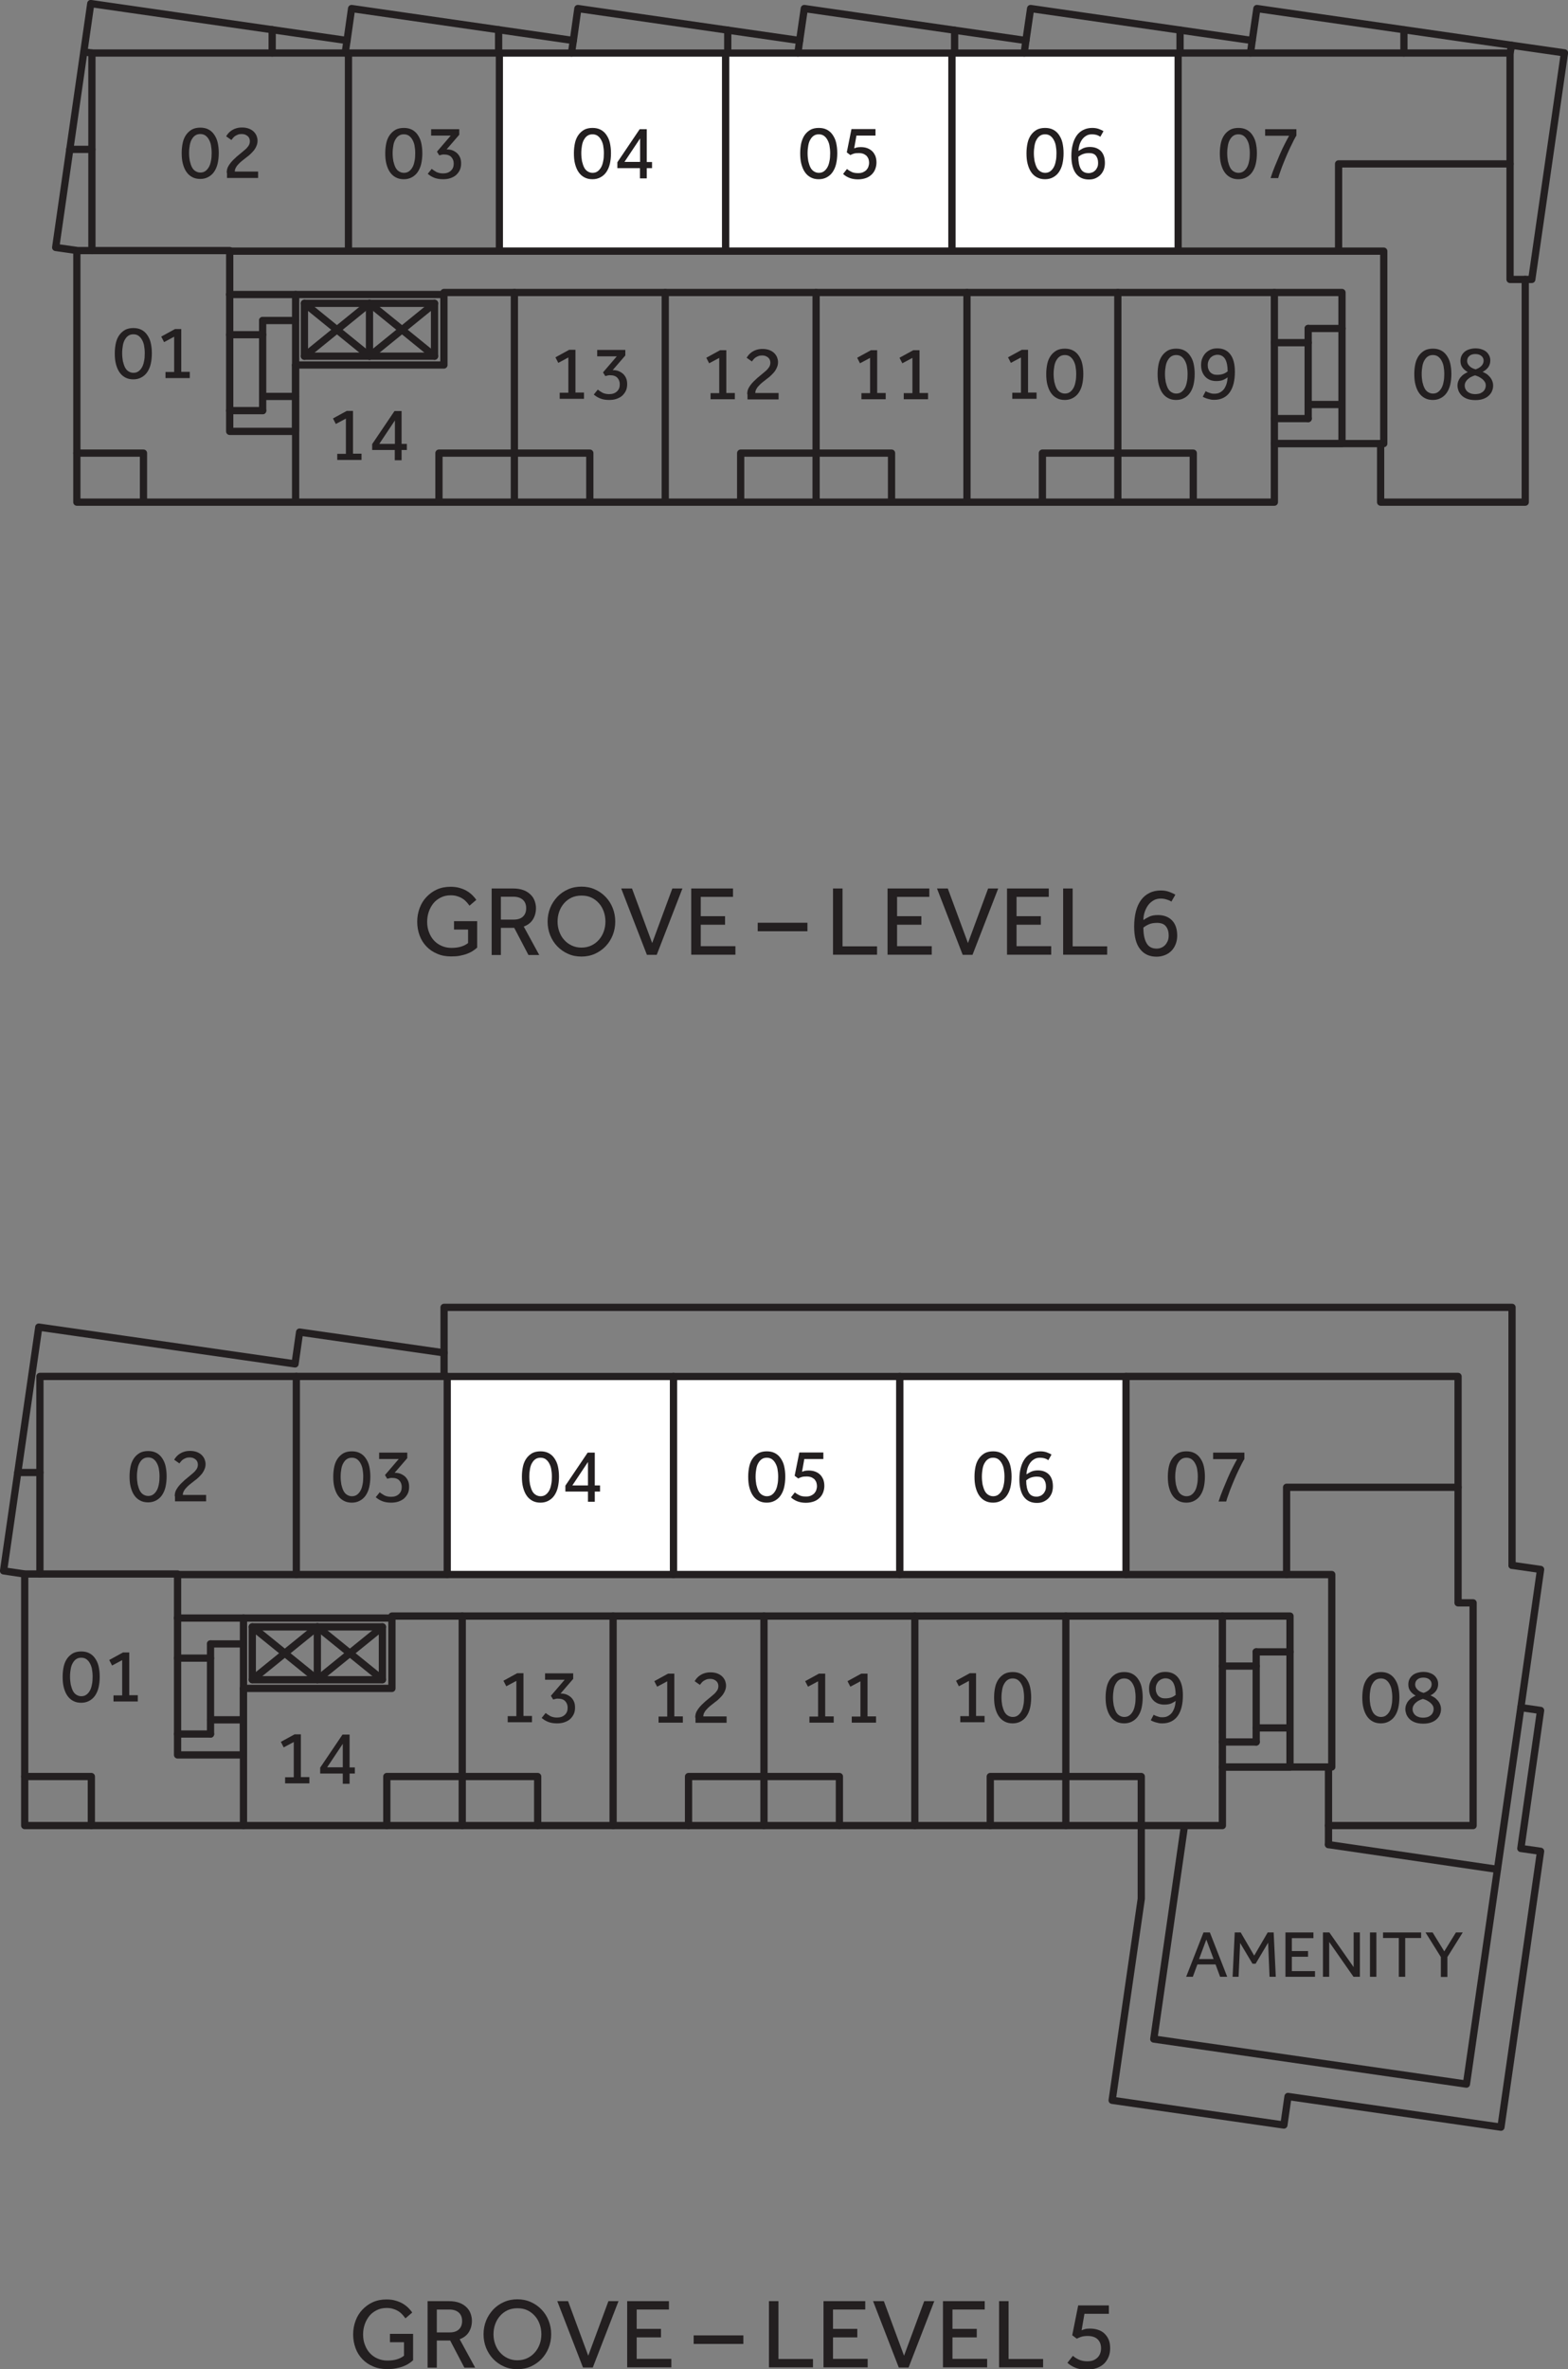 <?xml version="1.0" encoding="UTF-8"?>
<svg id="Layer_1" data-name="Layer 1" xmlns="http://www.w3.org/2000/svg" width="110.38" height="166.69" viewBox="0 0 110.38 166.69">
  <rect x="0" y="0" width="110.38" height="166.69" fill="#808080" stroke="none"/>
  <defs>
    <style>
      .cls-1 {
        stroke: #231f20;
      }

      .cls-1, .cls-2 {
        fill: none;
        stroke-linecap: round;
        stroke-linejoin: round;
        stroke-width: .51px;
      }

      .cls-3 {
        fill: #231f20;
      }

      .cls-3, .cls-4, .cls-5 {
        stroke-width: 0px;
      }

      .cls-2 {
        stroke: #bcbec0;
      }

      .cls-4 {
        fill: #fff;
        fill-rule: evenodd;
      }

      .cls-5 {
        fill: #231f20;
      }
    </style>
  </defs>
  <g>
    <path class="cls-5" d="M27.44,164.2h1.64v1.86c-.09.08-.19.16-.3.23-.12.08-.25.14-.4.2-.15.06-.32.1-.51.14s-.4.05-.63.05c-.36,0-.69-.06-.98-.19-.29-.12-.54-.29-.75-.51-.21-.22-.37-.47-.48-.77-.11-.3-.17-.62-.17-.97s.06-.66.17-.96.27-.56.48-.78.45-.4.74-.53c.29-.13.61-.19.96-.19.25,0,.47.03.66.09.2.06.37.13.51.22.15.09.27.19.38.3s.19.21.26.31l-.48.41c-.06-.08-.12-.16-.2-.25-.08-.09-.17-.17-.28-.24-.11-.07-.23-.13-.37-.17-.14-.05-.3-.07-.47-.07-.26,0-.49.05-.69.15s-.38.23-.52.4-.25.37-.33.59c-.08.23-.12.47-.12.72,0,.27.04.52.13.74.08.22.2.42.35.58s.33.29.54.38c.21.09.43.14.68.14.27,0,.5-.03.69-.09.19-.06.35-.14.49-.25v-.95h-.99v-.58Z"/>
    <path class="cls-5" d="M30.1,161.9h1.49c.3,0,.55.04.76.12.21.08.37.19.5.32.13.13.22.27.28.44s.09.33.09.5c0,.3-.07.56-.21.79-.14.23-.36.4-.65.51l1.09,2h-.76l-1-1.91h-.94v1.91h-.65v-4.67ZM31.65,164.1c.29,0,.51-.07.66-.22.15-.14.22-.34.22-.58,0-.26-.08-.46-.24-.6-.16-.14-.38-.21-.66-.21h-.88v1.61h.9Z"/>
    <path class="cls-5" d="M36.42,166.69c-.34,0-.65-.06-.94-.19-.29-.13-.54-.3-.76-.53-.21-.22-.38-.48-.5-.78-.12-.3-.18-.62-.18-.96s.06-.66.18-.96c.12-.3.29-.55.5-.78.21-.22.46-.4.76-.53.29-.13.61-.19.94-.19s.65.06.94.19c.29.13.54.3.76.53s.38.48.5.78c.12.3.18.62.18.96s-.06.66-.18.96-.29.56-.5.78-.47.4-.76.53c-.29.13-.61.19-.94.19ZM36.42,166.06c.26,0,.49-.05.7-.15.21-.1.38-.23.53-.4.15-.17.26-.36.34-.58s.12-.46.12-.7-.04-.49-.12-.71-.19-.42-.34-.58c-.15-.17-.32-.3-.53-.4-.21-.1-.44-.14-.7-.14s-.49.05-.69.14c-.21.1-.38.23-.53.4-.15.17-.26.36-.34.58s-.12.46-.12.71.04.48.12.7.19.42.34.58c.15.17.32.3.53.4.21.1.44.15.69.15Z"/>
    <path class="cls-5" d="M39.24,161.9h.75l1.42,3.84,1.42-3.84h.71l-1.81,4.67h-.69l-1.81-4.67Z"/>
    <path class="cls-5" d="M44.15,161.9h2.94v.59h-2.27v1.36h1.71v.6h-1.71v1.51h2.44v.6h-3.11v-4.67Z"/>
    <path class="cls-5" d="M48.83,164.31h3.5v.6h-3.5v-.6Z"/>
    <path class="cls-5" d="M54.13,161.9h.67v4.07h2.43v.59h-3.1v-4.67Z"/>
    <path class="cls-5" d="M57.97,161.9h2.94v.59h-2.27v1.36h1.71v.6h-1.71v1.51h2.44v.6h-3.11v-4.67Z"/>
    <path class="cls-5" d="M61.47,161.9h.75l1.42,3.84,1.42-3.84h.71l-1.81,4.67h-.69l-1.81-4.67Z"/>
    <path class="cls-5" d="M66.38,161.9h2.94v.59h-2.27v1.36h1.71v.6h-1.71v1.51h2.44v.6h-3.11v-4.67Z"/>
    <path class="cls-5" d="M70.33,161.9h.67v4.07h2.43v.59h-3.1v-4.67Z"/>
    <path class="cls-5" d="M75.53,165.75c.13.11.27.2.43.27s.35.11.58.11c.16,0,.31-.02.43-.07.12-.05.22-.12.3-.2.08-.08.14-.18.18-.29.04-.11.06-.23.06-.36,0-.09-.01-.18-.04-.29-.03-.1-.08-.2-.15-.28-.07-.09-.17-.16-.29-.21s-.28-.08-.46-.08-.34.02-.46.06c-.11.04-.21.08-.31.13l-.32-.24.42-2.1h2.16v.59h-1.72l-.2,1.16s.12-.05.22-.08c.1-.03.23-.04.37-.04.21,0,.4.03.58.09.17.06.33.15.45.27s.22.26.29.43c.07.17.1.37.1.59,0,.21-.03.4-.1.58-.07.18-.17.34-.3.48-.14.14-.31.25-.52.33-.21.08-.46.12-.75.12-.31,0-.57-.05-.79-.14-.22-.09-.4-.21-.55-.34l.36-.46Z"/>
  </g>
  <g>
    <path class="cls-5" d="M31.95,64.81h1.64v1.86c-.09.08-.19.16-.3.23-.12.08-.25.14-.4.2-.15.06-.32.1-.51.14s-.4.05-.63.05c-.36,0-.69-.06-.98-.19-.29-.12-.54-.29-.75-.51-.21-.22-.37-.47-.48-.77-.11-.3-.17-.62-.17-.97s.06-.66.17-.96.27-.56.48-.78.45-.4.74-.53c.29-.13.61-.19.96-.19.25,0,.47.03.66.09.2.06.37.13.51.22.15.09.27.19.38.3s.19.21.26.31l-.48.41c-.06-.08-.12-.16-.2-.25-.08-.09-.17-.17-.28-.24-.11-.07-.23-.13-.37-.17-.14-.05-.3-.07-.47-.07-.26,0-.49.05-.69.15s-.38.23-.52.4-.25.37-.33.59c-.08.23-.12.47-.12.72,0,.27.04.52.13.74.08.22.2.42.35.58s.33.29.54.38c.21.09.43.14.68.14.27,0,.5-.03.69-.09.19-.06.35-.14.49-.25v-.95h-.99v-.58Z"/>
    <path class="cls-5" d="M34.61,62.51h1.49c.3,0,.55.04.76.12.21.08.37.19.5.32.13.13.22.27.28.44s.09.33.09.5c0,.3-.07.56-.21.79-.14.23-.36.4-.65.51l1.09,2h-.76l-1-1.91h-.94v1.91h-.65v-4.67ZM36.16,64.7c.29,0,.51-.07.66-.22.15-.14.22-.34.22-.58,0-.26-.08-.46-.24-.6-.16-.14-.38-.21-.66-.21h-.88v1.61h.9Z"/>
    <path class="cls-5" d="M40.93,67.3c-.34,0-.65-.06-.94-.19-.29-.13-.54-.3-.76-.53-.21-.22-.38-.48-.5-.78-.12-.3-.18-.62-.18-.96s.06-.66.18-.96c.12-.3.29-.55.5-.78.21-.22.46-.4.76-.53.29-.13.61-.19.94-.19s.65.06.94.19c.29.13.54.3.76.53s.38.48.5.78c.12.3.18.62.18.96s-.06.66-.18.96-.29.56-.5.78-.47.4-.76.53c-.29.13-.61.19-.94.19ZM40.93,66.67c.26,0,.49-.05.7-.15.21-.1.38-.23.53-.4.15-.17.26-.36.34-.58s.12-.46.12-.7-.04-.49-.12-.71-.19-.42-.34-.58c-.15-.17-.32-.3-.53-.4-.21-.1-.44-.14-.7-.14s-.49.05-.69.14c-.21.1-.38.23-.53.4-.15.17-.26.36-.34.58s-.12.46-.12.71.04.48.12.7.19.42.34.58c.15.17.32.3.53.4.21.1.44.15.69.15Z"/>
    <path class="cls-5" d="M43.74,62.51h.75l1.42,3.84,1.42-3.84h.71l-1.81,4.67h-.69l-1.81-4.67Z"/>
    <path class="cls-5" d="M48.66,62.51h2.94v.59h-2.27v1.36h1.71v.6h-1.71v1.51h2.44v.6h-3.11v-4.67Z"/>
    <path class="cls-5" d="M53.34,64.92h3.5v.6h-3.5v-.6Z"/>
    <path class="cls-5" d="M58.64,62.51h.67v4.07h2.43v.59h-3.1v-4.67Z"/>
    <path class="cls-5" d="M62.48,62.51h2.94v.59h-2.27v1.36h1.71v.6h-1.71v1.51h2.44v.6h-3.11v-4.67Z"/>
    <path class="cls-5" d="M65.97,62.51h.75l1.42,3.84,1.42-3.84h.71l-1.81,4.67h-.69l-1.81-4.67Z"/>
    <path class="cls-5" d="M70.89,62.51h2.94v.59h-2.27v1.36h1.71v.6h-1.71v1.51h2.44v.6h-3.11v-4.67Z"/>
    <path class="cls-5" d="M74.84,62.51h.67v4.07h2.43v.59h-3.1v-4.67Z"/>
    <path class="cls-5" d="M82.47,63.44s-.04-.03-.08-.05-.09-.05-.16-.07-.14-.05-.23-.07c-.09-.02-.18-.03-.28-.03-.2,0-.37.04-.52.13s-.28.2-.38.34-.18.3-.24.48c-.06.18-.09.37-.09.56.1-.07.24-.15.4-.23.16-.08.37-.12.62-.12.42,0,.76.13,1,.38.24.25.36.61.36,1.07,0,.22-.04.42-.11.6-.07.18-.17.34-.3.47-.13.13-.28.23-.46.3-.18.07-.37.11-.58.11-.49,0-.88-.17-1.16-.53-.28-.35-.42-.88-.42-1.59,0-.39.04-.74.12-1.06s.2-.58.36-.8c.16-.22.36-.39.59-.5.23-.12.5-.18.81-.18.24,0,.44.04.62.11.18.07.31.13.4.19l-.29.5ZM80.49,65.27c0,.46.07.82.22,1.08.14.26.38.39.71.39.11,0,.22-.02.32-.06s.19-.1.27-.18.14-.18.19-.29c.05-.12.07-.25.07-.4,0-.25-.06-.46-.19-.63-.13-.17-.34-.25-.63-.25-.22,0-.41.03-.57.1s-.29.15-.4.24Z"/>
  </g>
  <g>
    <g id="HATCH">
      <polygon class="cls-4" points="47.41 96.84 31.48 96.84 31.48 110.78 47.41 110.78 47.41 96.84 47.41 96.84"/>
    </g>
    <g id="LWPOLYLINE">
      <rect class="cls-2" x="31.48" y="96.84" width="15.93" height="13.94"/>
    </g>
    <g id="HATCH-2" data-name="HATCH">
      <polygon class="cls-4" points="63.34 96.84 47.41 96.84 47.41 110.78 63.34 110.78 63.34 96.84 63.34 96.84"/>
    </g>
    <g id="LWPOLYLINE-2" data-name="LWPOLYLINE">
      <rect class="cls-2" x="47.41" y="96.84" width="15.93" height="13.94"/>
    </g>
    <g id="HATCH-3" data-name="HATCH">
      <polygon class="cls-4" points="79.27 96.84 63.34 96.84 63.34 110.78 79.27 110.78 79.27 96.84 79.27 96.84"/>
    </g>
    <g id="LWPOLYLINE-3" data-name="LWPOLYLINE">
      <rect class="cls-2" x="63.34" y="96.84" width="15.93" height="13.94"/>
    </g>
    <g id="LWPOLYLINE-4" data-name="LWPOLYLINE">
      <line class="cls-1" x1="17.76" y1="114.46" x2="22.34" y2="118.17"/>
    </g>
    <g id="LWPOLYLINE-5" data-name="LWPOLYLINE">
      <line class="cls-1" x1="22.34" y1="114.46" x2="17.76" y2="118.17"/>
    </g>
    <g id="LWPOLYLINE-6" data-name="LWPOLYLINE">
      <line class="cls-1" x1="26.92" y1="114.46" x2="22.34" y2="118.17"/>
    </g>
    <g id="LWPOLYLINE-7" data-name="LWPOLYLINE">
      <line class="cls-1" x1="22.34" y1="114.46" x2="26.92" y2="118.17"/>
    </g>
    <g id="LWPOLYLINE-8" data-name="LWPOLYLINE">
      <line class="cls-1" x1="88.43" y1="122.56" x2="88.43" y2="116.22"/>
    </g>
    <g id="LWPOLYLINE-9" data-name="LWPOLYLINE">
      <line class="cls-1" x1="88.43" y1="121.57" x2="90.75" y2="121.57"/>
    </g>
    <g id="LWPOLYLINE-10" data-name="LWPOLYLINE">
      <line class="cls-1" x1="88.43" y1="116.22" x2="90.81" y2="116.22"/>
    </g>
    <g id="LWPOLYLINE-11" data-name="LWPOLYLINE">
      <line class="cls-1" x1="88.43" y1="122.56" x2="86.05" y2="122.56"/>
    </g>
    <g id="LWPOLYLINE-12" data-name="LWPOLYLINE">
      <line class="cls-1" x1="88.43" y1="117.22" x2="86.05" y2="117.22"/>
    </g>
    <g id="LWPOLYLINE-13" data-name="LWPOLYLINE">
      <line class="cls-1" x1="27.23" y1="128.44" x2="37.85" y2="128.44"/>
    </g>
    <g id="LWPOLYLINE-14" data-name="LWPOLYLINE">
      <line class="cls-1" x1="48.47" y1="128.44" x2="59.09" y2="128.44"/>
    </g>
    <g id="LWPOLYLINE-15" data-name="LWPOLYLINE">
      <line class="cls-1" x1="69.71" y1="128.44" x2="80.34" y2="128.44"/>
    </g>
    <g id="LWPOLYLINE-16" data-name="LWPOLYLINE">
      <polyline class="cls-1" points="80.34 128.44 80.34 133.59 78.29 147.77 90.38 149.51 90.67 147.5 105.66 149.66 108.45 130.25 107.06 130.05 108.45 120.34 107.06 120.14 108.45 110.42 106.44 110.13"/>
    </g>
    <g id="LWPOLYLINE-17" data-name="LWPOLYLINE">
      <polyline class="cls-1" points="31.26 95.18 21.09 93.72 20.77 95.96 2.73 93.37 .25 110.52 1.66 110.73"/>
    </g>
    <g id="LWPOLYLINE-18" data-name="LWPOLYLINE">
      <polyline class="cls-1" points="6.43 128.44 1.74 128.44 1.74 124.99"/>
    </g>
    <g id="LWPOLYLINE-19" data-name="LWPOLYLINE">
      <line class="cls-1" x1="32.54" y1="124.99" x2="32.54" y2="128.44"/>
    </g>
    <g id="LWPOLYLINE-20" data-name="LWPOLYLINE">
      <line class="cls-1" x1="53.78" y1="124.99" x2="53.78" y2="128.44"/>
    </g>
    <g id="LWPOLYLINE-21" data-name="LWPOLYLINE">
      <line class="cls-1" x1="75.03" y1="124.99" x2="75.03" y2="128.44"/>
    </g>
    <g id="LWPOLYLINE-22" data-name="LWPOLYLINE">
      <polyline class="cls-1" points="106.44 110.13 106.44 91.98 31.26 91.98 31.26 96.84"/>
    </g>
    <g id="LWPOLYLINE-23" data-name="LWPOLYLINE">
      <line class="cls-1" x1="93.52" y1="129.78" x2="93.52" y2="128.44"/>
    </g>
    <g id="LWPOLYLINE-24" data-name="LWPOLYLINE">
      <polyline class="cls-1" points="107.06 120.14 103.23 146.63 81.22 143.46 83.37 128.53"/>
    </g>
    <g id="LWPOLYLINE-25" data-name="LWPOLYLINE">
      <line class="cls-1" x1="93.52" y1="129.78" x2="105.41" y2="131.52"/>
    </g>
    <g id="LWPOLYLINE-26" data-name="LWPOLYLINE">
      <line class="cls-1" x1="14.82" y1="122" x2="14.82" y2="115.66"/>
    </g>
    <g id="LWPOLYLINE-27" data-name="LWPOLYLINE">
      <line class="cls-1" x1="14.82" y1="121" x2="17.14" y2="121"/>
    </g>
    <g id="LWPOLYLINE-28" data-name="LWPOLYLINE">
      <line class="cls-1" x1="14.82" y1="115.66" x2="17.14" y2="115.66"/>
    </g>
    <g id="LWPOLYLINE-29" data-name="LWPOLYLINE">
      <line class="cls-1" x1="14.82" y1="122" x2="12.5" y2="122"/>
    </g>
    <g id="LWPOLYLINE-30" data-name="LWPOLYLINE">
      <line class="cls-1" x1="14.82" y1="116.66" x2="12.5" y2="116.66"/>
    </g>
    <g id="LWPOLYLINE-31" data-name="LWPOLYLINE">
      <line class="cls-1" x1="1.25" y1="103.6" x2="2.81" y2="103.6"/>
    </g>
    <g id="LWPOLYLINE-32" data-name="LWPOLYLINE">
      <rect class="cls-1" x="86.05" y="113.7" width="4.76" height="10.62"/>
    </g>
    <g id="LWPOLYLINE-33" data-name="LWPOLYLINE">
      <polyline class="cls-1" points="86.05 113.7 27.59 113.7 27.59 118.79 17.14 118.79 17.14 113.84 27.59 113.84"/>
    </g>
    <g id="LWPOLYLINE-34" data-name="LWPOLYLINE">
      <polyline class="cls-1" points="17.14 118.79 17.14 123.47 12.5 123.47 12.5 113.84"/>
    </g>
    <g id="LWPOLYLINE-35" data-name="LWPOLYLINE">
      <line class="cls-1" x1="12.5" y1="113.84" x2="17.14" y2="113.84"/>
    </g>
    <g id="LWPOLYLINE-36" data-name="LWPOLYLINE">
      <polyline class="cls-1" points="12.5 113.84 12.5 110.78 93.75 110.78 93.75 124.32 93.52 124.32"/>
    </g>
    <g id="LWPOLYLINE-37" data-name="LWPOLYLINE">
      <polygon class="cls-1" points="102.64 96.84 102.64 112.77 103.7 112.77 103.7 128.44 93.52 128.44 93.52 124.32 86.05 124.32 86.05 128.44 80.34 128.44 80.34 124.99 69.71 124.99 69.71 128.44 59.09 128.44 59.09 124.99 48.47 124.99 48.47 128.44 37.85 128.44 37.85 124.99 27.23 124.99 27.23 128.44 6.43 128.44 6.43 124.99 1.74 124.99 1.74 110.74 2.81 110.74 2.81 96.84 102.64 96.84"/>
    </g>
    <g id="LWPOLYLINE-38" data-name="LWPOLYLINE">
      <line class="cls-1" x1="75.03" y1="124.99" x2="75.03" y2="113.7"/>
    </g>
    <g id="LWPOLYLINE-39" data-name="LWPOLYLINE">
      <line class="cls-1" x1="64.4" y1="128.44" x2="64.4" y2="113.7"/>
    </g>
    <g id="LWPOLYLINE-40" data-name="LWPOLYLINE">
      <line class="cls-1" x1="53.78" y1="124.99" x2="53.78" y2="113.7"/>
    </g>
    <g id="LWPOLYLINE-41" data-name="LWPOLYLINE">
      <line class="cls-1" x1="43.16" y1="128.44" x2="43.16" y2="113.7"/>
    </g>
    <g id="LWPOLYLINE-42" data-name="LWPOLYLINE">
      <line class="cls-1" x1="32.54" y1="124.99" x2="32.54" y2="113.7"/>
    </g>
    <g id="LWPOLYLINE-43" data-name="LWPOLYLINE">
      <line class="cls-1" x1="17.14" y1="118.79" x2="17.14" y2="128.44"/>
    </g>
    <g id="LWPOLYLINE-44" data-name="LWPOLYLINE">
      <polyline class="cls-1" points="2.81 110.74 12.5 110.74 12.5 110.78"/>
    </g>
    <g id="LWPOLYLINE-45" data-name="LWPOLYLINE">
      <line class="cls-1" x1="20.86" y1="96.84" x2="20.86" y2="110.78"/>
    </g>
    <g id="LWPOLYLINE-46" data-name="LWPOLYLINE">
      <line class="cls-1" x1="31.48" y1="96.84" x2="31.48" y2="110.78"/>
    </g>
    <g id="LWPOLYLINE-47" data-name="LWPOLYLINE">
      <line class="cls-1" x1="47.41" y1="96.84" x2="47.41" y2="110.78"/>
    </g>
    <g id="LWPOLYLINE-48" data-name="LWPOLYLINE">
      <line class="cls-1" x1="63.34" y1="96.84" x2="63.34" y2="110.78"/>
    </g>
    <g id="LWPOLYLINE-49" data-name="LWPOLYLINE">
      <line class="cls-1" x1="79.27" y1="96.84" x2="79.27" y2="110.78"/>
    </g>
    <g id="LWPOLYLINE-50" data-name="LWPOLYLINE">
      <polyline class="cls-1" points="90.57 110.78 90.57 104.64 102.64 104.64"/>
    </g>
    <g id="LWPOLYLINE-51" data-name="LWPOLYLINE">
      <rect class="cls-1" x="17.76" y="114.46" width="9.16" height="3.72"/>
    </g>
    <g id="LWPOLYLINE-52" data-name="LWPOLYLINE">
      <line class="cls-1" x1="22.34" y1="114.46" x2="22.34" y2="118.17"/>
    </g>
    <g id="TEXT">
      <g>
        <path class="cls-3" d="M5.72,119.8c-.22,0-.4-.04-.57-.13s-.3-.21-.41-.37c-.11-.16-.19-.35-.25-.58s-.08-.48-.08-.75.03-.52.08-.74.14-.41.25-.56c.11-.15.25-.27.41-.36.16-.08.35-.12.57-.12s.4.04.56.12c.16.08.3.2.41.36.11.16.2.34.25.56s.08.46.08.74-.03.53-.08.75-.14.42-.25.58c-.11.16-.25.28-.42.37s-.35.13-.56.13ZM5.72,119.34c.13,0,.25-.03.35-.1s.18-.16.25-.28.12-.27.15-.44c.04-.17.05-.36.05-.56s-.02-.38-.05-.55c-.03-.16-.09-.3-.16-.42-.07-.12-.15-.2-.25-.27-.1-.06-.21-.09-.34-.09s-.25.03-.34.09c-.1.06-.18.15-.25.27-.07.11-.12.25-.15.42-.03.16-.05.35-.05.55s.02.39.05.56c.04.17.09.32.15.44s.15.22.25.28.21.1.34.1Z"/>
        <path class="cls-3" d="M7.99,119.28h.61v-2.48l-.71.38-.2-.39.97-.53h.44v3.01h.6v.44h-1.71v-.44Z"/>
      </g>
    </g>
    <g id="TEXT-2" data-name="TEXT">
      <g>
        <path class="cls-3" d="M10.43,105.7c-.22,0-.4-.04-.57-.13s-.3-.21-.41-.37c-.11-.16-.19-.35-.25-.58s-.08-.48-.08-.75.03-.52.08-.74.14-.41.25-.56c.11-.15.25-.27.41-.36.16-.08.35-.12.57-.12s.4.04.56.12c.16.08.3.2.41.36.11.16.2.34.25.56s.08.46.08.74-.03.53-.08.75-.14.42-.25.58c-.11.16-.25.28-.42.37s-.35.13-.56.13ZM10.43,105.25c.13,0,.25-.03.35-.1s.18-.16.25-.28.12-.27.15-.44c.04-.17.05-.36.05-.56s-.02-.38-.05-.55c-.03-.16-.09-.3-.16-.42-.07-.12-.15-.2-.25-.27-.1-.06-.21-.09-.34-.09s-.25.03-.34.09c-.1.06-.18.15-.25.27-.07.11-.12.25-.15.42-.03.16-.05.35-.05.55s.02.39.05.56c.04.17.09.32.15.44s.15.22.25.28.21.1.34.1Z"/>
        <path class="cls-3" d="M12.3,105.27c0-.19.04-.36.14-.51.09-.15.2-.28.33-.41.16-.16.31-.29.45-.4.14-.11.26-.22.37-.31.11-.09.19-.19.25-.28.06-.09.09-.2.09-.32,0-.05-.01-.11-.03-.17-.02-.06-.05-.11-.1-.16-.05-.05-.11-.09-.18-.12-.07-.03-.16-.05-.27-.05-.1,0-.19.01-.26.04s-.14.06-.2.1c-.06.04-.11.09-.15.14-.04.05-.08.1-.11.14l-.37-.26c.04-.07.09-.13.15-.21.06-.07.14-.14.23-.2.09-.06.19-.11.32-.15.12-.04.26-.06.42-.06.19,0,.35.03.48.08s.25.12.34.21c.09.09.15.18.2.29.04.11.07.22.07.34,0,.13-.02.25-.07.36-.04.11-.1.21-.17.31-.07.09-.16.18-.25.27-.09.09-.19.17-.29.24-.12.09-.23.18-.33.26-.1.08-.19.17-.26.25-.08.08-.13.16-.17.24s-.06.16-.06.25h1.64v.45h-2.19v-.36Z"/>
      </g>
    </g>
    <g id="TEXT-3" data-name="TEXT">
      <g>
        <path class="cls-3" d="M24.77,105.72c-.22,0-.4-.04-.57-.13s-.3-.21-.41-.37c-.11-.16-.19-.35-.25-.58s-.08-.48-.08-.75.03-.52.08-.74.14-.41.25-.56c.11-.15.25-.27.41-.36.16-.08.35-.12.57-.12s.4.04.56.12c.16.08.3.2.41.36.11.16.2.34.25.56s.08.46.08.74-.03.53-.08.75-.14.42-.25.58c-.11.16-.25.28-.42.37s-.35.13-.56.13ZM24.77,105.27c.13,0,.25-.03.35-.1s.18-.16.25-.28.12-.27.15-.44c.04-.17.05-.36.05-.56s-.02-.38-.05-.55c-.03-.16-.09-.3-.16-.42-.07-.12-.15-.2-.25-.27-.1-.06-.21-.09-.34-.09s-.25.03-.34.09c-.1.06-.18.15-.25.27-.07.11-.12.25-.15.42-.03.16-.05.35-.05.55s.02.39.05.56c.04.17.09.32.15.44s.15.22.25.28.21.1.34.1Z"/>
        <path class="cls-3" d="M26.74,105c.09.07.2.14.32.21.12.06.28.1.47.1.23,0,.41-.06.55-.19s.2-.29.2-.5c0-.19-.06-.34-.17-.46-.11-.12-.28-.18-.51-.18-.07,0-.12,0-.18.02-.05.01-.11.03-.16.04l-.16-.26.97-1.13h-1.38v-.45h1.98v.39l-.89,1.03c.15,0,.29.02.42.07.12.05.23.12.32.2.09.09.16.19.21.31.05.12.07.26.07.41,0,.18-.03.34-.1.48-.07.14-.16.25-.27.35-.11.09-.25.16-.4.21-.15.05-.32.07-.5.07-.13,0-.25-.01-.36-.03-.11-.02-.21-.05-.3-.09-.09-.04-.17-.08-.23-.12-.07-.05-.13-.09-.19-.14l.29-.36Z"/>
      </g>
    </g>
    <g id="TEXT-4" data-name="TEXT">
      <g>
        <path class="cls-3" d="M38.05,105.72c-.22,0-.4-.04-.57-.13s-.3-.21-.41-.37c-.11-.16-.19-.35-.25-.58s-.08-.48-.08-.75.03-.52.08-.74.14-.41.25-.56c.11-.15.25-.27.41-.36.16-.08.35-.12.57-.12s.4.04.56.12c.16.08.3.2.41.36.11.16.2.34.25.56s.08.46.08.74-.03.53-.08.75-.14.42-.25.58c-.11.16-.25.28-.42.37s-.35.13-.56.13ZM38.05,105.27c.13,0,.25-.03.35-.1s.18-.16.25-.28.12-.27.15-.44c.04-.17.05-.36.05-.56s-.02-.38-.05-.55c-.03-.16-.09-.3-.16-.42-.07-.12-.15-.2-.25-.27-.1-.06-.21-.09-.34-.09s-.25.03-.34.09c-.1.06-.18.15-.25.27-.07.11-.12.25-.15.42-.03.16-.05.35-.05.55s.02.39.05.56c.04.17.09.32.15.44s.15.22.25.28.21.1.34.1Z"/>
        <path class="cls-3" d="M39.81,104.51l1.56-2.31h.5v2.31h.37v.43h-.37v.72h-.48v-.72h-1.59v-.42ZM41.39,104.51v-1.65l-1.1,1.65h1.1Z"/>
      </g>
    </g>
    <g id="TEXT-5" data-name="TEXT">
      <g>
        <path class="cls-3" d="M53.98,105.72c-.22,0-.4-.04-.57-.13s-.3-.21-.41-.37c-.11-.16-.19-.35-.25-.58s-.08-.48-.08-.75.03-.52.08-.74.14-.41.25-.56c.11-.15.25-.27.41-.36.16-.08.35-.12.57-.12s.4.04.56.12c.16.08.3.2.41.36.11.16.2.34.25.56s.08.46.08.74-.03.53-.08.75-.14.42-.25.58c-.11.16-.25.28-.42.37s-.35.13-.56.13ZM53.98,105.27c.13,0,.25-.03.35-.1s.18-.16.25-.28.12-.27.15-.44c.04-.17.05-.36.05-.56s-.02-.38-.05-.55c-.03-.16-.09-.3-.16-.42-.07-.12-.15-.2-.25-.27-.1-.06-.21-.09-.34-.09s-.25.03-.34.09c-.1.06-.18.15-.25.27-.07.11-.12.25-.15.42-.03.16-.05.35-.05.55s.02.39.05.56c.04.17.09.32.15.44s.15.22.25.28.21.1.34.1Z"/>
        <path class="cls-3" d="M55.95,105c.1.08.21.15.34.21.12.06.27.08.46.08.13,0,.24-.02.33-.06s.17-.09.24-.16c.06-.07.11-.14.14-.23.03-.09.05-.18.05-.28,0-.07-.01-.14-.03-.22-.02-.08-.06-.15-.11-.22s-.13-.12-.22-.17c-.09-.04-.21-.07-.36-.07s-.27.01-.36.04c-.09.03-.17.06-.24.1l-.25-.19.33-1.64h1.69v.46h-1.34l-.16.9s.09-.04.17-.06c.08-.02.18-.03.29-.03.16,0,.31.02.45.07.14.05.25.12.35.21.1.09.17.21.23.34.05.13.08.29.08.46,0,.16-.03.31-.08.45-.05.14-.13.27-.24.38s-.24.2-.4.26-.36.1-.58.1c-.24,0-.45-.04-.62-.11-.17-.07-.31-.16-.43-.27l.28-.36Z"/>
      </g>
    </g>
    <g id="TEXT-6" data-name="TEXT">
      <g>
        <path class="cls-3" d="M69.91,105.72c-.22,0-.4-.04-.57-.13s-.3-.21-.41-.37c-.11-.16-.19-.35-.25-.58s-.08-.48-.08-.75.03-.52.08-.74.14-.41.25-.56c.11-.15.25-.27.41-.36.16-.08.35-.12.57-.12s.4.04.56.12c.16.08.3.2.41.36.11.16.2.34.25.56s.08.46.08.74-.03.53-.08.75-.14.42-.25.58c-.11.16-.25.28-.42.37s-.35.13-.56.13ZM69.91,105.27c.13,0,.25-.03.35-.1s.18-.16.25-.28.12-.27.15-.44c.04-.17.05-.36.05-.56s-.02-.38-.05-.55c-.03-.16-.09-.3-.16-.42-.07-.12-.15-.2-.25-.27-.1-.06-.21-.09-.34-.09s-.25.03-.34.09c-.1.06-.18.15-.25.27-.07.11-.12.25-.15.42-.03.16-.05.35-.05.55s.02.39.05.56c.04.17.09.32.15.44s.15.22.25.28.21.1.34.1Z"/>
        <path class="cls-3" d="M73.79,102.73s-.03-.02-.06-.04c-.03-.02-.07-.04-.12-.06-.05-.02-.11-.04-.18-.05s-.14-.02-.22-.02c-.15,0-.29.03-.4.1-.12.07-.21.15-.29.26s-.14.23-.19.38c-.04.14-.07.29-.07.43.08-.05.18-.11.31-.18.13-.06.29-.1.49-.1.33,0,.59.1.78.29.19.2.28.48.28.84,0,.17-.03.33-.08.47-.06.14-.13.26-.24.37-.1.1-.22.18-.36.24-.14.06-.29.08-.45.08-.39,0-.69-.14-.9-.41s-.33-.69-.33-1.24c0-.31.03-.58.1-.83.06-.24.16-.45.28-.62.12-.17.28-.3.46-.39.18-.09.39-.14.63-.14.19,0,.35.03.48.08s.24.1.31.15l-.22.39ZM72.24,104.16c0,.36.06.64.17.84.11.2.3.3.56.3.09,0,.17-.02.25-.05s.15-.08.21-.14c.06-.06.11-.14.15-.23.04-.09.05-.19.05-.31,0-.2-.05-.36-.15-.49-.1-.13-.26-.19-.49-.19-.18,0-.32.03-.45.08s-.22.12-.31.19Z"/>
      </g>
    </g>
    <g id="TEXT-7" data-name="TEXT">
      <g>
        <path class="cls-3" d="M83.52,105.72c-.22,0-.4-.04-.57-.13s-.3-.21-.41-.37c-.11-.16-.19-.35-.25-.58s-.08-.48-.08-.75.03-.52.08-.74.14-.41.25-.56c.11-.15.25-.27.41-.36.16-.08.35-.12.57-.12s.4.04.56.12c.16.08.3.2.41.36.11.16.2.34.25.56s.08.46.08.74-.03.53-.08.75-.14.42-.25.58c-.11.16-.25.28-.42.37s-.35.13-.56.13ZM83.52,105.27c.13,0,.25-.03.35-.1s.18-.16.25-.28.12-.27.15-.44c.04-.17.05-.36.05-.56s-.02-.38-.05-.55c-.03-.16-.09-.3-.16-.42-.07-.12-.15-.2-.25-.27-.1-.06-.21-.09-.34-.09s-.25.03-.34.09c-.1.06-.18.15-.25.27-.07.11-.12.25-.15.42-.03.16-.05.35-.05.55s.02.39.05.56c.04.17.09.32.15.44s.15.22.25.28.21.1.34.1Z"/>
        <path class="cls-3" d="M85.78,105.65c.08-.26.18-.54.3-.83.12-.29.24-.58.36-.86s.24-.53.36-.76.21-.41.29-.54h-1.69v-.46h2.2v.45c-.05.08-.12.2-.19.34-.07.14-.15.3-.23.47s-.17.36-.25.55c-.08.2-.17.39-.24.58-.08.19-.15.38-.21.56-.07.18-.12.34-.16.49h-.53Z"/>
      </g>
    </g>
    <g id="TEXT-8" data-name="TEXT">
      <g>
        <path class="cls-3" d="M97.21,121.25c-.22,0-.4-.04-.57-.13s-.3-.21-.41-.37c-.11-.16-.19-.35-.25-.58s-.08-.48-.08-.75.03-.52.08-.74.14-.41.25-.56c.11-.15.25-.27.41-.36.16-.08.35-.12.57-.12s.4.04.56.12c.16.08.3.2.41.36.11.16.2.34.25.56s.08.46.08.74-.03.53-.08.75-.14.42-.25.58c-.11.16-.25.28-.42.37s-.35.13-.56.13ZM97.21,120.8c.13,0,.25-.03.35-.1s.18-.16.25-.28.12-.27.15-.44c.04-.17.05-.36.05-.56s-.02-.38-.05-.55c-.03-.16-.09-.3-.16-.42-.07-.12-.15-.2-.25-.27-.1-.06-.21-.09-.34-.09s-.25.03-.34.09c-.1.06-.18.15-.25.27-.07.11-.12.25-.15.42-.03.16-.05.35-.05.55s.02.39.05.56c.04.17.09.32.15.44s.15.22.25.28.21.1.34.1Z"/>
        <path class="cls-3" d="M99.66,119.3c-.15-.08-.27-.18-.37-.31-.1-.13-.15-.28-.15-.47,0-.13.02-.25.07-.36.05-.11.12-.2.21-.28.09-.08.2-.14.33-.18.13-.04.28-.07.44-.07s.32.02.45.07c.13.04.24.1.33.18.09.08.15.17.2.27.05.1.07.22.07.34,0,.17-.05.33-.14.46s-.23.25-.4.33c.07.03.14.07.23.12.09.05.17.12.24.2.08.08.14.17.19.28s.08.23.08.37c0,.12-.02.24-.07.36-.04.12-.12.23-.22.33-.1.1-.23.18-.39.24-.16.06-.35.09-.57.09s-.42-.03-.58-.09c-.16-.06-.29-.14-.39-.24-.1-.1-.17-.21-.22-.33-.04-.12-.07-.24-.07-.35s.02-.23.06-.33.09-.19.16-.27.14-.15.23-.21c.09-.06.18-.11.27-.15ZM100.17,119.53c-.1.03-.19.06-.28.11-.09.04-.16.1-.23.16s-.12.13-.16.2c-.04.08-.06.16-.06.24,0,.11.02.2.07.28.04.08.1.14.17.19.07.05.15.08.24.11.09.02.18.03.26.03s.17-.01.26-.03c.09-.02.17-.06.24-.11.07-.05.13-.11.17-.19.04-.08.07-.17.07-.28,0-.09-.02-.17-.06-.24-.04-.07-.1-.14-.17-.2s-.15-.11-.24-.16c-.09-.05-.19-.08-.28-.11ZM100.2,119.11c.17-.05.32-.14.42-.24s.16-.23.16-.37-.05-.25-.16-.34c-.11-.09-.25-.13-.42-.13s-.32.04-.42.13c-.11.09-.16.21-.16.36,0,.12.05.24.15.34.1.11.24.19.43.24Z"/>
      </g>
    </g>
    <g id="TEXT-9" data-name="TEXT">
      <g>
        <path class="cls-3" d="M79.14,121.25c-.22,0-.4-.04-.57-.13s-.3-.21-.41-.37c-.11-.16-.19-.35-.25-.58s-.08-.48-.08-.75.03-.52.08-.74.14-.41.25-.56c.11-.15.25-.27.41-.36.16-.08.35-.12.57-.12s.4.04.56.12c.16.08.3.2.41.36.11.16.2.34.25.56s.08.46.08.74-.03.53-.08.75-.14.42-.25.58c-.11.16-.25.28-.42.37s-.35.13-.56.13ZM79.14,120.8c.13,0,.25-.03.35-.1s.18-.16.25-.28.12-.27.15-.44c.04-.17.05-.36.05-.56s-.02-.38-.05-.55c-.03-.16-.09-.3-.16-.42-.07-.12-.15-.2-.25-.27-.1-.06-.21-.09-.34-.09s-.25.03-.34.09c-.1.06-.18.15-.25.27-.07.11-.12.25-.15.42-.03.16-.05.35-.05.55s.02.39.05.56c.04.17.09.32.15.44s.15.22.25.28.21.1.34.1Z"/>
        <path class="cls-3" d="M81.21,120.64s.04.02.07.04c.04.02.08.04.14.06.06.02.12.04.19.06s.15.02.23.02c.15,0,.29-.03.4-.1.11-.06.21-.15.28-.25.07-.11.13-.23.17-.37.04-.14.06-.29.07-.43-.07.05-.16.11-.29.17-.13.06-.3.09-.52.09-.16,0-.31-.03-.44-.08-.13-.06-.24-.13-.34-.24-.09-.1-.16-.22-.21-.36s-.07-.29-.07-.46.03-.33.09-.47c.06-.14.14-.27.24-.37.1-.1.22-.18.36-.24.14-.06.29-.08.46-.08.39,0,.69.14.9.41.22.28.33.69.33,1.24,0,.3-.03.58-.09.82-.06.24-.15.45-.27.62-.12.17-.27.3-.45.39s-.39.14-.62.14c-.09,0-.19,0-.27-.02-.09-.02-.17-.04-.24-.06-.07-.02-.14-.05-.19-.07s-.1-.05-.13-.07l.21-.4ZM82.76,119.23c0-.36-.06-.64-.17-.84-.12-.2-.3-.31-.55-.31-.09,0-.17.02-.25.05-.08.03-.15.08-.22.14-.06.06-.11.14-.15.23-.04.09-.06.19-.06.31,0,.09.01.18.04.26s.06.15.12.22c.05.06.12.11.21.15.08.04.19.05.31.05.18,0,.33-.03.45-.08s.21-.11.3-.19Z"/>
      </g>
    </g>
    <g id="TEXT-10" data-name="TEXT">
      <g>
        <path class="cls-3" d="M67.6,120.74h.61v-2.48l-.71.38-.2-.39.97-.53h.44v3.01h.6v.44h-1.71v-.44Z"/>
        <path class="cls-3" d="M71.29,121.25c-.22,0-.4-.04-.57-.13s-.3-.21-.41-.37c-.11-.16-.19-.35-.25-.58s-.08-.48-.08-.75.03-.52.08-.74.14-.41.25-.56c.11-.15.25-.27.41-.36.16-.08.35-.12.57-.12s.4.04.56.12c.16.08.3.2.41.36.11.16.2.34.25.56s.08.46.08.74-.03.53-.08.75-.14.42-.25.58c-.11.16-.25.28-.42.37s-.35.13-.56.13ZM71.29,120.8c.13,0,.25-.03.35-.1s.18-.16.25-.28.12-.27.15-.44c.04-.17.05-.36.05-.56s-.02-.38-.05-.55c-.03-.16-.09-.3-.16-.42-.07-.12-.15-.2-.25-.27-.1-.06-.21-.09-.34-.09s-.25.03-.34.09c-.1.06-.18.15-.25.27-.07.11-.12.25-.15.42-.03.16-.05.35-.05.55s.02.39.05.56c.04.17.09.32.15.44s.15.22.25.28.21.1.34.1Z"/>
      </g>
    </g>
    <g id="TEXT-11" data-name="TEXT">
      <g>
        <path class="cls-3" d="M56.98,120.77h.61v-2.48l-.71.38-.2-.39.97-.53h.44v3.01h.6v.44h-1.71v-.44Z"/>
        <path class="cls-3" d="M59.96,120.77h.61v-2.48l-.71.38-.2-.39.97-.53h.44v3.01h.6v.44h-1.71v-.44Z"/>
      </g>
    </g>
    <g id="TEXT-12" data-name="TEXT">
      <g>
        <path class="cls-3" d="M46.36,120.77h.61v-2.48l-.71.38-.2-.39.97-.53h.44v3.01h.6v.44h-1.71v-.44Z"/>
        <path class="cls-3" d="M48.94,120.85c0-.19.04-.36.14-.51.09-.15.2-.28.33-.41.16-.16.31-.29.45-.4.14-.11.26-.22.37-.31.11-.09.19-.19.25-.28.06-.09.09-.2.09-.32,0-.05-.01-.11-.03-.17-.02-.06-.05-.11-.1-.16-.05-.05-.11-.09-.18-.12-.07-.03-.16-.05-.27-.05-.1,0-.19.01-.26.04s-.14.06-.2.1c-.06.04-.11.09-.15.14-.04.05-.08.1-.11.14l-.37-.26c.04-.07.09-.13.15-.21.06-.07.14-.14.23-.2.09-.06.19-.11.32-.15.12-.04.26-.06.42-.06.19,0,.35.03.48.08s.25.12.34.21c.09.09.15.18.2.29.04.11.07.22.07.34,0,.13-.02.25-.07.36-.04.11-.1.21-.17.31-.07.09-.16.18-.25.27-.09.09-.19.17-.29.24-.12.09-.23.18-.33.26-.1.08-.19.17-.26.25-.08.08-.13.16-.17.24s-.06.16-.06.25h1.64v.45h-2.19v-.36Z"/>
      </g>
    </g>
    <g id="TEXT-13" data-name="TEXT">
      <g>
        <path class="cls-3" d="M35.74,120.74h.61v-2.48l-.71.38-.2-.39.97-.53h.44v3.01h.6v.44h-1.71v-.44Z"/>
        <path class="cls-3" d="M38.42,120.53c.09.07.2.14.32.21.12.06.28.1.47.1.23,0,.41-.06.55-.19s.2-.29.2-.5c0-.19-.06-.34-.17-.46-.11-.12-.28-.18-.51-.18-.07,0-.12,0-.18.02-.05.01-.11.03-.16.04l-.16-.26.97-1.13h-1.38v-.45h1.98v.39l-.89,1.03c.15,0,.29.02.42.07.12.05.23.12.32.2.09.09.16.19.21.31.05.12.07.26.07.41,0,.18-.03.34-.1.48-.07.14-.16.25-.27.35-.11.09-.25.16-.4.21-.15.05-.32.07-.5.07-.13,0-.25-.01-.36-.03-.11-.02-.21-.05-.3-.09-.09-.04-.17-.08-.23-.12-.07-.05-.13-.09-.19-.14l.29-.36Z"/>
      </g>
    </g>
    <g id="TEXT-14" data-name="TEXT">
      <g>
        <path class="cls-3" d="M20.07,125.04h.61v-2.48l-.71.38-.2-.39.97-.53h.44v3.01h.6v.44h-1.71v-.44Z"/>
        <path class="cls-3" d="M22.55,124.35l1.56-2.31h.5v2.31h.37v.43h-.37v.72h-.48v-.72h-1.59v-.42ZM24.13,124.34v-1.65l-1.1,1.65h1.1Z"/>
      </g>
    </g>
    <g id="TEXT-15" data-name="TEXT">
      <g>
        <path class="cls-3" d="M84.71,135.96h.46l1.22,3.12h-.5l-.32-.87h-1.28l-.32.87h-.47l1.22-3.12ZM85.43,137.83l-.51-1.37-.51,1.37h1.02Z"/>
        <path class="cls-3" d="M86.91,135.96h.43l.95,1.63.95-1.63h.42l.15,3.12h-.44l-.1-2.4-.88,1.48h-.22l-.87-1.46-.11,2.38h-.42l.15-3.12Z"/>
        <path class="cls-3" d="M90.49,135.96h1.97v.4h-1.52v.91h1.14v.4h-1.14v1.01h1.63v.4h-2.08v-3.12Z"/>
        <path class="cls-3" d="M93.13,135.96h.45l1.71,2.44v-2.44h.44v3.12h-.45l-1.71-2.45v2.45h-.44v-3.12Z"/>
        <path class="cls-3" d="M96.44,135.96h.45v3.12h-.45v-3.12Z"/>
        <path class="cls-3" d="M98.48,136.35h-1.12v-.39h2.68v.39h-1.12v2.73h-.45v-2.73Z"/>
        <path class="cls-3" d="M101.43,137.69l-1.08-1.73h.5l.82,1.33.82-1.33h.48l-1.08,1.73v1.4h-.46v-1.4Z"/>
      </g>
    </g>
  </g>
  <g>
    <g id="HATCH-4" data-name="HATCH">
      <polygon class="cls-4" points="82.94 3.73 67.01 3.73 67.01 17.67 82.94 17.67 82.94 3.73 82.94 3.73"/>
    </g>
    <g id="LWPOLYLINE-53" data-name="LWPOLYLINE">
      <rect class="cls-2" x="67.01" y="3.73" width="15.93" height="13.94"/>
    </g>
    <g id="HATCH-5" data-name="HATCH">
      <polygon class="cls-4" points="67.01 3.73 51.08 3.73 51.08 17.67 67.01 17.67 67.01 3.73 67.01 3.73"/>
    </g>
    <g id="LWPOLYLINE-54" data-name="LWPOLYLINE">
      <rect class="cls-2" x="51.08" y="3.73" width="15.93" height="13.94"/>
    </g>
    <g id="HATCH-6" data-name="HATCH">
      <polygon class="cls-4" points="51.08 3.73 35.15 3.73 35.15 17.67 51.08 17.67 51.08 3.73 51.08 3.73"/>
    </g>
    <g id="LWPOLYLINE-55" data-name="LWPOLYLINE">
      <rect class="cls-2" x="35.15" y="3.73" width="15.93" height="13.94"/>
    </g>
    <g id="LWPOLYLINE-56" data-name="LWPOLYLINE">
      <line class="cls-1" x1="21.43" y1="21.34" x2="26.01" y2="25.06"/>
    </g>
    <g id="LWPOLYLINE-57" data-name="LWPOLYLINE">
      <line class="cls-1" x1="26.01" y1="21.34" x2="21.43" y2="25.06"/>
    </g>
    <g id="LWPOLYLINE-58" data-name="LWPOLYLINE">
      <line class="cls-1" x1="30.59" y1="21.34" x2="26.01" y2="25.06"/>
    </g>
    <g id="LWPOLYLINE-59" data-name="LWPOLYLINE">
      <line class="cls-1" x1="26.01" y1="21.34" x2="30.59" y2="25.06"/>
    </g>
    <g id="LWPOLYLINE-60" data-name="LWPOLYLINE">
      <line class="cls-1" x1="92.09" y1="29.45" x2="92.09" y2="23.11"/>
    </g>
    <g id="LWPOLYLINE-61" data-name="LWPOLYLINE">
      <line class="cls-1" x1="92.09" y1="28.46" x2="94.41" y2="28.46"/>
    </g>
    <g id="LWPOLYLINE-62" data-name="LWPOLYLINE">
      <line class="cls-1" x1="92.09" y1="23.11" x2="94.47" y2="23.11"/>
    </g>
    <g id="LWPOLYLINE-63" data-name="LWPOLYLINE">
      <line class="cls-1" x1="92.09" y1="29.45" x2="89.71" y2="29.45"/>
    </g>
    <g id="LWPOLYLINE-64" data-name="LWPOLYLINE">
      <line class="cls-1" x1="92.09" y1="24.11" x2="89.71" y2="24.11"/>
    </g>
    <g id="LWPOLYLINE-65" data-name="LWPOLYLINE">
      <line class="cls-1" x1="30.9" y1="35.33" x2="41.52" y2="35.33"/>
    </g>
    <g id="LWPOLYLINE-66" data-name="LWPOLYLINE">
      <line class="cls-1" x1="52.14" y1="35.33" x2="62.76" y2="35.33"/>
    </g>
    <g id="LWPOLYLINE-67" data-name="LWPOLYLINE">
      <line class="cls-1" x1="73.38" y1="35.33" x2="84" y2="35.33"/>
    </g>
    <g id="LWPOLYLINE-68" data-name="LWPOLYLINE">
      <polyline class="cls-1" points="10.1 35.33 5.41 35.33 5.41 31.88"/>
    </g>
    <g id="LWPOLYLINE-69" data-name="LWPOLYLINE">
      <line class="cls-1" x1="36.21" y1="31.88" x2="36.21" y2="35.33"/>
    </g>
    <g id="LWPOLYLINE-70" data-name="LWPOLYLINE">
      <line class="cls-1" x1="57.45" y1="31.88" x2="57.45" y2="35.33"/>
    </g>
    <g id="LWPOLYLINE-71" data-name="LWPOLYLINE">
      <line class="cls-1" x1="78.69" y1="31.88" x2="78.69" y2="35.33"/>
    </g>
    <g id="LWPOLYLINE-72" data-name="LWPOLYLINE">
      <polyline class="cls-1" points="107.37 19.66 107.83 19.66 110.13 3.72 88.48 .6 88.15 2.85 72.55 .6 72.22 2.85 56.62 .6 56.29 2.85 40.68 .6 40.36 2.85 24.75 .6 24.43 2.85 6.39 .25 3.92 17.41 5.32 17.61"/>
    </g>
    <g id="LWPOLYLINE-73" data-name="LWPOLYLINE">
      <line class="cls-1" x1="4.91" y1="10.51" x2="6.47" y2="10.51"/>
    </g>
    <g id="LWPOLYLINE-74" data-name="LWPOLYLINE">
      <line class="cls-1" x1="6.47" y1="3.73" x2="5.9" y2="3.65"/>
    </g>
    <g id="LWPOLYLINE-75" data-name="LWPOLYLINE">
      <line class="cls-1" x1="19.16" y1="2.09" x2="19.16" y2="3.73"/>
    </g>
    <g id="LWPOLYLINE-76" data-name="LWPOLYLINE">
      <line class="cls-1" x1="24.43" y1="2.85" x2="24.3" y2="3.73"/>
    </g>
    <g id="LWPOLYLINE-77" data-name="LWPOLYLINE">
      <line class="cls-1" x1="35.1" y1="2.09" x2="35.1" y2="3.73"/>
    </g>
    <g id="LWPOLYLINE-78" data-name="LWPOLYLINE">
      <line class="cls-1" x1="40.36" y1="2.85" x2="40.23" y2="3.73"/>
    </g>
    <g id="LWPOLYLINE-79" data-name="LWPOLYLINE">
      <line class="cls-1" x1="56.29" y1="2.85" x2="56.17" y2="3.73"/>
    </g>
    <g id="LWPOLYLINE-80" data-name="LWPOLYLINE">
      <line class="cls-1" x1="51.23" y1="2.12" x2="51.23" y2="3.73"/>
    </g>
    <g id="LWPOLYLINE-81" data-name="LWPOLYLINE">
      <line class="cls-1" x1="67.2" y1="2.13" x2="67.2" y2="3.73"/>
    </g>
    <g id="LWPOLYLINE-82" data-name="LWPOLYLINE">
      <line class="cls-1" x1="72.22" y1="2.85" x2="72.1" y2="3.73"/>
    </g>
    <g id="LWPOLYLINE-83" data-name="LWPOLYLINE">
      <line class="cls-1" x1="83.07" y1="2.12" x2="83.07" y2="3.73"/>
    </g>
    <g id="LWPOLYLINE-84" data-name="LWPOLYLINE">
      <line class="cls-1" x1="88.15" y1="2.85" x2="88.03" y2="3.73"/>
    </g>
    <g id="LWPOLYLINE-85" data-name="LWPOLYLINE">
      <line class="cls-1" x1="98.83" y1="2.1" x2="98.83" y2="3.73"/>
    </g>
    <g id="LWPOLYLINE-86" data-name="LWPOLYLINE">
      <line class="cls-1" x1="106.41" y1="3.19" x2="106.3" y2="3.73"/>
    </g>
    <g id="LWPOLYLINE-87" data-name="LWPOLYLINE">
      <line class="cls-1" x1="18.49" y1="28.89" x2="18.49" y2="22.55"/>
    </g>
    <g id="LWPOLYLINE-88" data-name="LWPOLYLINE">
      <line class="cls-1" x1="18.49" y1="27.89" x2="20.81" y2="27.89"/>
    </g>
    <g id="LWPOLYLINE-89" data-name="LWPOLYLINE">
      <line class="cls-1" x1="18.49" y1="22.55" x2="20.81" y2="22.55"/>
    </g>
    <g id="LWPOLYLINE-90" data-name="LWPOLYLINE">
      <line class="cls-1" x1="18.49" y1="28.89" x2="16.17" y2="28.89"/>
    </g>
    <g id="LWPOLYLINE-91" data-name="LWPOLYLINE">
      <line class="cls-1" x1="18.49" y1="23.55" x2="16.17" y2="23.55"/>
    </g>
    <g id="LWPOLYLINE-92" data-name="LWPOLYLINE">
      <rect class="cls-1" x="89.71" y="20.58" width="4.76" height="10.62"/>
    </g>
    <g id="LWPOLYLINE-93" data-name="LWPOLYLINE">
      <polyline class="cls-1" points="89.71 20.58 31.25 20.58 31.25 25.68 20.81 25.68 20.81 20.72 31.25 20.72"/>
    </g>
    <g id="LWPOLYLINE-94" data-name="LWPOLYLINE">
      <polyline class="cls-1" points="20.81 25.68 20.81 30.35 16.17 30.35 16.17 20.72"/>
    </g>
    <g id="LWPOLYLINE-95" data-name="LWPOLYLINE">
      <line class="cls-1" x1="16.17" y1="20.72" x2="20.81" y2="20.72"/>
    </g>
    <g id="LWPOLYLINE-96" data-name="LWPOLYLINE">
      <polyline class="cls-1" points="16.17 20.72 16.17 17.67 97.41 17.67 97.41 31.21 97.19 31.21"/>
    </g>
    <g id="LWPOLYLINE-97" data-name="LWPOLYLINE">
      <polygon class="cls-1" points="106.3 3.73 106.3 19.66 107.37 19.66 107.37 35.33 97.19 35.33 97.19 31.21 89.71 31.21 89.71 35.33 84 35.33 84 31.88 73.38 31.88 73.38 35.33 62.76 35.33 62.76 31.88 52.14 31.88 52.14 35.33 41.52 35.33 41.52 31.88 30.9 31.88 30.9 35.33 10.1 35.33 10.1 31.88 5.41 31.88 5.41 17.63 6.47 17.63 6.47 3.73 106.3 3.73"/>
    </g>
    <g id="LWPOLYLINE-98" data-name="LWPOLYLINE">
      <line class="cls-1" x1="78.69" y1="31.88" x2="78.69" y2="20.58"/>
    </g>
    <g id="LWPOLYLINE-99" data-name="LWPOLYLINE">
      <line class="cls-1" x1="68.07" y1="35.33" x2="68.07" y2="20.58"/>
    </g>
    <g id="LWPOLYLINE-100" data-name="LWPOLYLINE">
      <line class="cls-1" x1="57.45" y1="31.88" x2="57.45" y2="20.58"/>
    </g>
    <g id="LWPOLYLINE-101" data-name="LWPOLYLINE">
      <line class="cls-1" x1="46.83" y1="35.33" x2="46.83" y2="20.58"/>
    </g>
    <g id="LWPOLYLINE-102" data-name="LWPOLYLINE">
      <line class="cls-1" x1="36.21" y1="31.88" x2="36.21" y2="20.58"/>
    </g>
    <g id="LWPOLYLINE-103" data-name="LWPOLYLINE">
      <line class="cls-1" x1="20.81" y1="25.68" x2="20.81" y2="35.33"/>
    </g>
    <g id="LWPOLYLINE-104" data-name="LWPOLYLINE">
      <polyline class="cls-1" points="6.47 17.63 16.17 17.63 16.17 17.67"/>
    </g>
    <g id="LWPOLYLINE-105" data-name="LWPOLYLINE">
      <line class="cls-1" x1="24.53" y1="3.73" x2="24.53" y2="17.67"/>
    </g>
    <g id="LWPOLYLINE-106" data-name="LWPOLYLINE">
      <line class="cls-1" x1="35.15" y1="3.73" x2="35.15" y2="17.67"/>
    </g>
    <g id="LWPOLYLINE-107" data-name="LWPOLYLINE">
      <line class="cls-1" x1="51.08" y1="3.73" x2="51.08" y2="17.67"/>
    </g>
    <g id="LWPOLYLINE-108" data-name="LWPOLYLINE">
      <line class="cls-1" x1="67.01" y1="3.73" x2="67.01" y2="17.67"/>
    </g>
    <g id="LWPOLYLINE-109" data-name="LWPOLYLINE">
      <line class="cls-1" x1="82.94" y1="3.73" x2="82.94" y2="17.67"/>
    </g>
    <g id="LWPOLYLINE-110" data-name="LWPOLYLINE">
      <polyline class="cls-1" points="94.23 17.67 94.23 11.53 106.3 11.53"/>
    </g>
    <g id="LWPOLYLINE-111" data-name="LWPOLYLINE">
      <rect class="cls-1" x="21.43" y="21.34" width="9.16" height="3.72"/>
    </g>
    <g id="LWPOLYLINE-112" data-name="LWPOLYLINE">
      <line class="cls-1" x1="26.01" y1="21.34" x2="26.01" y2="25.06"/>
    </g>
    <g id="TEXT-16" data-name="TEXT">
      <g>
        <path class="cls-3" d="M9.39,26.69c-.22,0-.4-.04-.57-.13s-.3-.21-.41-.37c-.11-.16-.19-.35-.25-.58s-.08-.48-.08-.75.03-.52.08-.74.14-.41.25-.56c.11-.15.25-.27.41-.36.16-.08.35-.12.57-.12s.4.04.56.12c.16.08.3.2.41.36.11.16.2.34.25.56s.08.46.08.74-.03.53-.08.75-.14.42-.25.58c-.11.16-.25.28-.42.37s-.35.13-.56.13ZM9.39,26.23c.13,0,.25-.03.35-.1s.18-.16.25-.28.12-.27.15-.44c.04-.17.05-.36.05-.56s-.02-.38-.05-.55c-.03-.16-.09-.3-.16-.42-.07-.12-.15-.2-.25-.27-.1-.06-.21-.09-.34-.09s-.25.03-.34.09c-.1.06-.18.15-.25.27-.07.11-.12.25-.15.42-.03.16-.05.35-.05.55s.02.39.05.56c.04.17.09.32.15.44s.15.22.25.28.21.1.34.1Z"/>
        <path class="cls-3" d="M11.65,26.17h.61v-2.48l-.71.38-.2-.39.97-.53h.44v3.01h.6v.44h-1.71v-.44Z"/>
      </g>
    </g>
    <g id="TEXT-17" data-name="TEXT">
      <g>
        <path class="cls-3" d="M14.1,12.59c-.22,0-.4-.04-.57-.13s-.3-.21-.41-.37c-.11-.16-.19-.35-.25-.58s-.08-.48-.08-.75.03-.52.08-.74.14-.41.25-.56c.11-.15.25-.27.41-.36.16-.08.35-.12.57-.12s.4.04.56.12c.16.08.3.2.41.36.11.16.2.34.25.56s.08.46.08.74-.03.53-.08.75-.14.42-.25.58c-.11.16-.25.28-.42.37s-.35.13-.56.13ZM14.1,12.14c.13,0,.25-.03.35-.1s.18-.16.25-.28.12-.27.15-.44c.04-.17.05-.36.05-.56s-.02-.38-.05-.55c-.03-.16-.09-.3-.16-.42-.07-.12-.15-.2-.25-.27-.1-.06-.21-.09-.34-.09s-.25.03-.34.09c-.1.06-.18.15-.25.27-.07.11-.12.25-.15.42-.03.16-.05.35-.05.55s.02.39.05.56c.04.17.09.32.15.44s.15.22.25.28.21.1.34.1Z"/>
        <path class="cls-3" d="M15.96,12.16c0-.19.04-.36.14-.51.09-.15.2-.28.33-.41.16-.16.31-.29.45-.4.14-.11.26-.22.37-.31.11-.09.19-.19.25-.28.06-.09.09-.2.09-.32,0-.05-.01-.11-.03-.17-.02-.06-.05-.11-.1-.16-.05-.05-.11-.09-.18-.12-.07-.03-.16-.05-.27-.05-.1,0-.19.01-.26.04s-.14.06-.2.1c-.06.04-.11.09-.15.14-.04.05-.08.1-.11.14l-.37-.26c.04-.07.09-.13.15-.21.06-.07.14-.14.23-.2.09-.06.19-.11.32-.15.12-.04.26-.06.42-.06.19,0,.35.03.48.08s.25.12.34.21c.09.09.15.18.2.29.04.11.07.22.07.34,0,.13-.02.25-.07.36-.04.11-.1.21-.17.31-.07.09-.16.18-.25.27-.09.09-.19.17-.29.24-.12.09-.23.18-.33.26-.1.08-.19.17-.26.25-.08.08-.13.16-.17.24s-.06.16-.06.25h1.64v.45h-2.19v-.36Z"/>
      </g>
    </g>
    <g id="TEXT-18" data-name="TEXT">
      <g>
        <path class="cls-3" d="M28.43,12.61c-.22,0-.4-.04-.57-.13s-.3-.21-.41-.37c-.11-.16-.19-.35-.25-.58s-.08-.48-.08-.75.03-.52.08-.74.14-.41.25-.56c.11-.15.25-.27.41-.36.16-.08.35-.12.57-.12s.4.04.56.12c.16.08.3.2.41.36.11.16.2.34.25.56s.08.46.08.74-.03.53-.08.75-.14.42-.25.58c-.11.16-.25.28-.42.37s-.35.13-.56.13ZM28.43,12.16c.13,0,.25-.03.35-.1s.18-.16.25-.28.12-.27.15-.44c.04-.17.05-.36.05-.56s-.02-.38-.05-.55c-.03-.16-.09-.3-.16-.42-.07-.12-.15-.2-.25-.27-.1-.06-.21-.09-.34-.09s-.25.03-.34.09c-.1.06-.18.15-.25.27-.07.11-.12.25-.15.42-.03.16-.05.35-.05.55s.02.39.05.56c.04.17.09.32.15.44s.15.22.25.28.21.1.34.1Z"/>
        <path class="cls-3" d="M30.4,11.89c.09.07.2.14.32.21.12.06.28.1.47.1.23,0,.41-.06.55-.19s.2-.29.2-.5c0-.19-.06-.34-.17-.46-.11-.12-.28-.18-.51-.18-.07,0-.12,0-.18.02-.05.01-.11.03-.16.04l-.16-.26.97-1.13h-1.38v-.45h1.98v.39l-.89,1.03c.15,0,.29.02.42.07.12.05.23.12.32.2.09.09.16.19.21.31.05.12.07.26.07.41,0,.18-.03.34-.1.48-.07.14-.16.25-.27.35-.11.09-.25.16-.4.21-.15.05-.32.07-.5.07-.13,0-.25-.01-.36-.03-.11-.02-.21-.05-.3-.09-.09-.04-.17-.08-.23-.12-.07-.05-.13-.09-.19-.14l.29-.36Z"/>
      </g>
    </g>
    <g id="TEXT-19" data-name="TEXT">
      <g>
        <path class="cls-3" d="M41.71,12.61c-.22,0-.4-.04-.57-.13s-.3-.21-.41-.37c-.11-.16-.19-.35-.25-.58s-.08-.48-.08-.75.03-.52.08-.74.14-.41.25-.56c.11-.15.25-.27.41-.36.16-.08.35-.12.57-.12s.4.04.56.12c.16.08.3.2.41.36.11.16.2.34.25.56s.08.46.08.74-.03.53-.08.75-.14.42-.25.58c-.11.16-.25.28-.42.37s-.35.13-.56.13ZM41.71,12.16c.13,0,.25-.03.35-.1s.18-.16.25-.28.12-.27.15-.44c.04-.17.05-.36.05-.56s-.02-.38-.05-.55c-.03-.16-.09-.3-.16-.42-.07-.12-.15-.2-.25-.27-.1-.06-.21-.09-.34-.09s-.25.03-.34.09c-.1.06-.18.15-.25.27-.07.11-.12.25-.15.42-.03.16-.05.35-.05.55s.02.39.05.56c.04.17.09.32.15.44s.15.22.25.28.21.1.34.1Z"/>
        <path class="cls-3" d="M43.47,11.4l1.56-2.31h.5v2.31h.37v.43h-.37v.72h-.48v-.72h-1.59v-.42ZM45.06,11.39v-1.65l-1.1,1.65h1.1Z"/>
      </g>
    </g>
    <g id="TEXT-20" data-name="TEXT">
      <g>
        <path class="cls-3" d="M57.64,12.61c-.22,0-.4-.04-.57-.13s-.3-.21-.41-.37c-.11-.16-.19-.35-.25-.58-.06-.23-.08-.48-.08-.75s.03-.52.08-.74c.06-.22.14-.41.25-.56.11-.15.25-.27.41-.36.16-.08.35-.12.57-.12s.4.04.56.12c.16.08.3.2.41.36.11.16.2.34.25.56s.08.46.08.74-.03.53-.08.75-.14.42-.25.58c-.11.16-.25.28-.42.37s-.35.13-.56.13ZM57.64,12.16c.13,0,.25-.03.35-.1s.18-.16.25-.28.12-.27.15-.44c.04-.17.05-.36.05-.56s-.02-.38-.05-.55c-.03-.16-.09-.3-.16-.42-.07-.12-.15-.2-.25-.27-.1-.06-.21-.09-.34-.09s-.25.03-.34.09c-.1.06-.18.15-.25.27-.07.11-.12.25-.15.42-.03.16-.05.35-.05.55s.02.39.05.56c.04.17.09.32.15.44s.15.22.25.28.21.1.34.1Z"/>
        <path class="cls-3" d="M59.62,11.89c.1.08.21.15.34.21s.27.08.46.08c.13,0,.24-.02.33-.06s.17-.09.24-.16c.06-.07.11-.14.14-.23.03-.09.05-.18.05-.28,0-.07-.01-.14-.03-.22-.02-.08-.06-.15-.11-.22s-.13-.12-.22-.17c-.09-.04-.21-.07-.36-.07s-.27.01-.36.04-.17.06-.24.1l-.25-.19.33-1.64h1.69v.46h-1.34l-.16.9s.09-.04.17-.06c.08-.02.18-.03.29-.03.16,0,.31.02.45.07.14.05.25.12.35.21.1.09.17.21.23.34.05.13.08.29.08.46,0,.16-.03.31-.08.45-.05.14-.13.27-.24.38s-.24.2-.4.26-.36.1-.58.1c-.24,0-.45-.04-.62-.11-.17-.07-.31-.16-.43-.27l.28-.36Z"/>
      </g>
    </g>
    <g id="TEXT-21" data-name="TEXT">
      <g>
        <path class="cls-3" d="M73.57,12.61c-.22,0-.4-.04-.57-.13s-.3-.21-.41-.37c-.11-.16-.19-.35-.25-.58s-.08-.48-.08-.75.03-.52.08-.74.14-.41.25-.56c.11-.15.25-.27.41-.36.16-.08.35-.12.57-.12s.4.04.56.12c.16.08.3.2.41.36.11.16.2.34.25.56s.08.46.08.74-.03.53-.08.75-.14.42-.25.58c-.11.16-.25.28-.42.37s-.35.13-.56.13ZM73.57,12.16c.13,0,.25-.03.35-.1s.18-.16.25-.28.12-.27.15-.44c.04-.17.05-.36.05-.56s-.02-.38-.05-.55c-.03-.16-.09-.3-.16-.42-.07-.12-.15-.2-.25-.27-.1-.06-.21-.09-.34-.09s-.25.03-.34.09c-.1.06-.18.15-.25.27-.07.11-.12.25-.15.42-.03.16-.05.35-.05.55s.02.39.05.56c.04.17.09.32.15.44s.15.22.25.28.21.1.34.1Z"/>
        <path class="cls-3" d="M77.45,9.62s-.03-.02-.06-.04c-.03-.02-.07-.04-.12-.06-.05-.02-.11-.04-.18-.05s-.14-.02-.22-.02c-.15,0-.29.03-.4.1-.12.07-.21.15-.29.26s-.14.23-.19.38c-.04.14-.07.29-.07.43.08-.05.18-.11.31-.18.13-.06.29-.1.49-.1.33,0,.59.1.78.29.19.2.28.48.28.84,0,.17-.03.33-.08.47-.06.14-.13.26-.24.37-.1.1-.22.18-.36.24-.14.06-.29.08-.45.08-.39,0-.69-.14-.9-.41s-.33-.69-.33-1.24c0-.31.03-.58.1-.83.06-.24.16-.45.28-.62.12-.17.28-.3.46-.39.18-.09.39-.14.63-.14.19,0,.35.03.48.08s.24.1.31.15l-.22.39ZM75.91,11.04c0,.36.06.64.17.84.11.2.3.3.56.3.09,0,.17-.02.25-.05s.15-.08.21-.14c.06-.06.11-.14.15-.23.04-.09.05-.19.05-.31,0-.2-.05-.36-.15-.49-.1-.13-.26-.19-.49-.19-.18,0-.32.03-.45.08s-.22.12-.31.19Z"/>
      </g>
    </g>
    <g id="TEXT-22" data-name="TEXT">
      <g>
        <path class="cls-3" d="M87.18,12.61c-.22,0-.4-.04-.57-.13s-.3-.21-.41-.37c-.11-.16-.19-.35-.25-.58s-.08-.48-.08-.75.03-.52.08-.74.14-.41.25-.56c.11-.15.25-.27.41-.36.16-.08.35-.12.57-.12s.4.04.56.12c.16.08.3.2.41.36.11.16.2.34.25.56s.08.46.08.74-.03.53-.08.75-.14.42-.25.58c-.11.16-.25.28-.42.37s-.35.13-.56.13ZM87.18,12.16c.13,0,.25-.03.35-.1s.18-.16.25-.28.12-.27.15-.44c.04-.17.05-.36.05-.56s-.02-.38-.05-.55c-.03-.16-.09-.3-.16-.42-.07-.12-.15-.2-.25-.27-.1-.06-.21-.09-.34-.09s-.25.03-.34.09c-.1.06-.18.15-.25.27-.07.11-.12.25-.15.42-.03.16-.05.35-.05.55s.02.39.05.56c.04.17.09.32.15.44s.15.22.25.28.21.1.34.1Z"/>
        <path class="cls-3" d="M89.44,12.54c.08-.26.18-.54.3-.83.12-.29.24-.58.36-.86s.24-.53.36-.76.21-.41.29-.54h-1.69v-.46h2.2v.45c-.05.08-.12.2-.19.34-.07.14-.15.3-.23.47s-.17.36-.25.55c-.08.2-.17.39-.24.58-.08.19-.15.38-.21.56-.07.18-.12.34-.16.49h-.53Z"/>
      </g>
    </g>
    <g id="TEXT-23" data-name="TEXT">
      <g>
        <path class="cls-3" d="M100.87,28.14c-.22,0-.4-.04-.57-.13s-.3-.21-.41-.37c-.11-.16-.19-.35-.25-.58s-.08-.48-.08-.75.03-.52.08-.74.14-.41.25-.56c.11-.15.25-.27.41-.36.16-.08.35-.12.57-.12s.4.04.56.12c.16.08.3.2.41.36.11.16.2.34.25.56s.08.46.08.74-.03.53-.08.75-.14.42-.25.58c-.11.16-.25.28-.42.37s-.35.13-.56.13ZM100.87,27.69c.13,0,.25-.03.35-.1s.18-.16.25-.28.12-.27.15-.44c.04-.17.05-.36.05-.56s-.02-.38-.05-.55c-.03-.16-.09-.3-.16-.42-.07-.12-.15-.2-.25-.27-.1-.06-.21-.09-.34-.09s-.25.03-.34.09c-.1.06-.18.15-.25.27-.07.11-.12.25-.15.42-.03.16-.05.35-.05.55s.02.39.05.56c.04.17.09.32.15.44s.15.22.25.28.21.1.34.1Z"/>
        <path class="cls-3" d="M103.33,26.18c-.15-.08-.27-.18-.37-.31-.1-.13-.15-.28-.15-.47,0-.13.02-.25.07-.36.05-.11.12-.2.21-.28.09-.08.2-.14.33-.18.13-.04.28-.07.44-.07s.32.02.45.07c.13.04.24.1.33.18.09.08.15.17.2.27.05.1.07.22.07.34,0,.17-.05.33-.14.46s-.23.25-.4.33c.07.03.14.07.23.12.09.05.17.12.24.2.08.08.14.17.19.28s.08.23.08.37c0,.12-.02.24-.07.36-.04.12-.12.23-.22.33-.1.1-.23.18-.39.24-.16.06-.35.09-.57.09s-.42-.03-.58-.09c-.16-.06-.29-.14-.39-.24-.1-.1-.17-.21-.22-.33-.04-.12-.07-.24-.07-.35s.02-.23.06-.33.09-.19.16-.27.14-.15.23-.21c.09-.06.18-.11.27-.15ZM103.84,26.41c-.1.03-.19.06-.28.11-.09.04-.16.1-.23.16s-.12.13-.16.2c-.04.08-.06.16-.06.24,0,.11.02.2.07.28.04.08.1.14.17.19.07.05.15.08.24.11.09.02.18.03.26.03s.17-.01.26-.03c.09-.02.17-.06.24-.11.07-.05.13-.11.17-.19.04-.08.07-.17.07-.28,0-.09-.02-.17-.06-.24-.04-.07-.1-.14-.17-.2s-.15-.11-.24-.16c-.09-.05-.19-.08-.28-.11ZM103.86,25.99c.17-.05.32-.14.42-.24s.16-.23.16-.37-.05-.25-.16-.34c-.11-.09-.25-.13-.42-.13s-.32.04-.42.13c-.11.09-.16.21-.16.36,0,.12.05.24.15.34.1.11.24.19.43.24Z"/>
      </g>
    </g>
    <g id="TEXT-24" data-name="TEXT">
      <g>
        <path class="cls-3" d="M82.8,28.14c-.22,0-.4-.04-.57-.13s-.3-.21-.41-.37c-.11-.16-.19-.35-.25-.58s-.08-.48-.08-.75.03-.52.08-.74.14-.41.25-.56c.11-.15.25-.27.41-.36.16-.08.35-.12.57-.12s.4.04.56.12c.16.08.3.2.41.36.11.16.2.34.25.56s.08.46.08.74-.03.53-.08.75-.14.42-.25.58c-.11.16-.25.28-.42.37s-.35.13-.56.13ZM82.8,27.69c.13,0,.25-.03.35-.1s.18-.16.25-.28.12-.27.15-.44c.04-.17.05-.36.05-.56s-.02-.38-.05-.55c-.03-.16-.09-.3-.16-.42-.07-.12-.15-.2-.25-.27-.1-.06-.21-.09-.34-.09s-.25.03-.34.09c-.1.06-.18.15-.25.27-.07.11-.12.25-.15.42-.03.16-.05.35-.05.55s.02.39.05.56c.04.17.09.32.15.44s.15.22.25.28.21.1.34.1Z"/>
        <path class="cls-3" d="M84.87,27.52s.04.02.07.04c.04.02.08.04.14.06.06.02.12.04.19.06s.15.02.23.02c.15,0,.29-.03.4-.1.11-.06.21-.15.28-.25.07-.11.13-.23.17-.37.04-.14.06-.29.07-.43-.07.05-.16.11-.29.17-.13.06-.3.09-.52.09-.16,0-.31-.03-.44-.08-.13-.06-.24-.13-.34-.24-.09-.1-.16-.22-.21-.36s-.07-.29-.07-.46.03-.33.09-.47c.06-.14.14-.27.24-.37.1-.1.22-.18.36-.24.14-.06.29-.08.46-.08.39,0,.69.14.9.41.22.28.33.69.33,1.24,0,.3-.03.58-.09.82-.06.24-.15.45-.27.62-.12.17-.27.3-.45.39s-.39.14-.62.14c-.09,0-.19,0-.27-.02-.09-.02-.17-.04-.24-.06-.07-.02-.14-.05-.19-.07s-.1-.05-.13-.07l.21-.4ZM86.42,26.11c0-.36-.06-.64-.17-.84-.12-.2-.3-.31-.55-.31-.09,0-.17.02-.25.05-.08.03-.15.08-.22.14-.06.06-.11.14-.15.23-.04.09-.06.19-.06.31,0,.09.01.18.04.26s.06.15.12.22c.05.06.12.11.21.15.08.04.19.05.31.05.18,0,.33-.03.45-.08s.21-.11.3-.19Z"/>
      </g>
    </g>
    <g id="TEXT-25" data-name="TEXT">
      <g>
        <path class="cls-3" d="M71.26,27.63h.61v-2.48l-.71.38-.2-.39.97-.53h.44v3.01h.6v.44h-1.71v-.44Z"/>
        <path class="cls-3" d="M74.96,28.14c-.22,0-.4-.04-.57-.13s-.3-.21-.41-.37c-.11-.16-.19-.35-.25-.58s-.08-.48-.08-.75.03-.52.08-.74.14-.41.25-.56c.11-.15.25-.27.41-.36.16-.08.35-.12.57-.12s.4.04.56.12c.16.08.3.2.41.36.11.16.2.34.25.56s.08.46.08.74-.03.53-.08.75-.14.42-.25.58c-.11.16-.25.28-.42.37s-.35.13-.56.13ZM74.96,27.69c.13,0,.25-.03.35-.1s.18-.16.25-.28.12-.27.15-.44c.04-.17.05-.36.05-.56s-.02-.38-.05-.55c-.03-.16-.09-.3-.16-.42-.07-.12-.15-.2-.25-.27-.1-.06-.21-.09-.34-.09s-.25.03-.34.09c-.1.06-.18.15-.25.27-.07.11-.12.25-.15.42-.03.16-.05.35-.05.55s.02.39.05.56c.04.17.09.32.15.44s.15.22.25.28.21.1.34.1Z"/>
      </g>
    </g>
    <g id="TEXT-26" data-name="TEXT">
      <g>
        <path class="cls-3" d="M60.64,27.66h.61v-2.48l-.71.38-.2-.39.97-.53h.44v3.01h.6v.44h-1.71v-.44Z"/>
        <path class="cls-3" d="M63.62,27.66h.61v-2.48l-.71.38-.2-.39.97-.53h.44v3.01h.6v.44h-1.71v-.44Z"/>
      </g>
    </g>
    <g id="TEXT-27" data-name="TEXT">
      <g>
        <path class="cls-3" d="M50.02,27.66h.61v-2.48l-.71.38-.2-.39.97-.53h.44v3.01h.6v.44h-1.71v-.44Z"/>
        <path class="cls-3" d="M52.6,27.74c0-.19.04-.36.14-.51.09-.15.2-.28.33-.41.16-.16.31-.29.45-.4.14-.11.26-.22.37-.31.11-.09.19-.19.25-.28.06-.09.09-.2.09-.32,0-.05-.01-.11-.03-.17-.02-.06-.05-.11-.1-.16-.05-.05-.11-.09-.18-.12-.07-.03-.16-.05-.27-.05-.1,0-.19.01-.26.04s-.14.06-.2.1c-.06.04-.11.09-.15.14-.04.05-.08.1-.11.14l-.37-.26c.04-.07.09-.13.15-.21.06-.07.14-.14.23-.2.09-.06.19-.11.32-.15.12-.04.26-.06.42-.06.19,0,.35.03.48.08s.25.12.34.21c.09.09.15.18.2.29.04.11.07.22.07.34,0,.13-.02.25-.07.36-.04.11-.1.21-.17.31-.07.09-.16.18-.25.27-.09.09-.19.17-.29.24-.12.09-.23.18-.33.26-.1.08-.19.17-.26.25-.08.08-.13.16-.17.24s-.06.16-.06.25h1.64v.45h-2.19v-.36Z"/>
      </g>
    </g>
    <g id="TEXT-28" data-name="TEXT">
      <g>
        <path class="cls-3" d="M39.4,27.63h.61v-2.48l-.71.38-.2-.39.97-.53h.44v3.01h.6v.44h-1.71v-.44Z"/>
        <path class="cls-3" d="M42.09,27.42c.09.07.2.14.32.21.12.06.28.1.47.1.23,0,.41-.06.55-.19s.2-.29.2-.5c0-.19-.06-.34-.17-.46-.11-.12-.28-.18-.51-.18-.07,0-.12,0-.18.02-.05.01-.11.03-.16.04l-.16-.26.97-1.13h-1.38v-.45h1.98v.39l-.89,1.03c.15,0,.29.02.42.07.12.05.23.12.32.2.09.09.16.19.21.31.05.12.07.26.07.41,0,.18-.03.34-.1.48-.07.14-.16.25-.27.35-.11.09-.25.16-.4.21-.15.05-.32.07-.5.07-.13,0-.25-.01-.36-.03-.11-.02-.21-.05-.3-.09-.09-.04-.17-.08-.23-.12-.07-.05-.13-.09-.19-.14l.29-.36Z"/>
      </g>
    </g>
    <g id="TEXT-29" data-name="TEXT">
      <g>
        <path class="cls-3" d="M23.74,31.93h.61v-2.48l-.71.38-.2-.39.97-.53h.44v3.01h.6v.44h-1.71v-.44Z"/>
        <path class="cls-3" d="M26.21,31.23l1.56-2.31h.5v2.31h.37v.43h-.37v.72h-.48v-.72h-1.59v-.42ZM27.8,31.23v-1.65l-1.1,1.65h1.1Z"/>
      </g>
    </g>
  </g>
</svg>